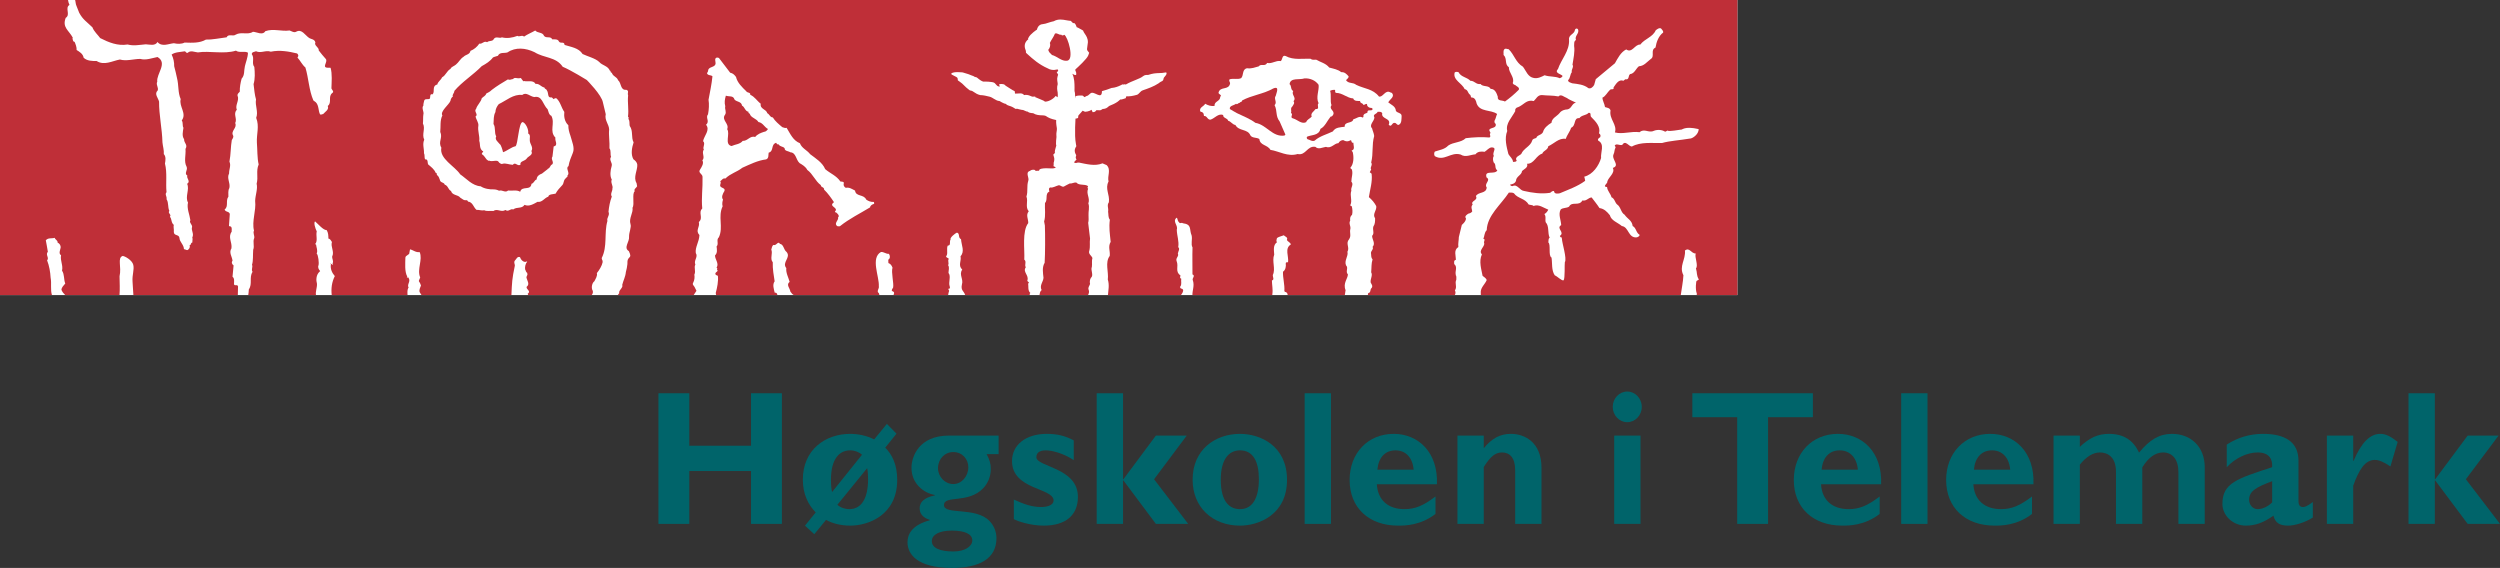 <?xml version="1.0" encoding="UTF-8"?>
<svg xmlns="http://www.w3.org/2000/svg" xmlns:xlink="http://www.w3.org/1999/xlink" width="704.83pt" height="160.12pt" viewBox="0 0 704.83 160.12" version="1.1">
<rect x="0" y="0" width="704.83" height="160.12" fill="#333333" stroke="none"/>
<defs>
<clipPath id="clip1">
  <path d="M 255 122 L 282 122 L 282 160.121 L 255 160.121 Z M 255 122 "/>
</clipPath>
<clipPath id="clip2">
  <path d="M 679 110 L 704.828 110 L 704.828 148 L 679 148 Z M 679 110 "/>
</clipPath>
</defs>
<g id="surface1">
<path style=" stroke:none;fill-rule:nonzero;fill:rgb(100%,100%,100%);fill-opacity:1;" d="M 489.824 83.195 L 489.824 -0.004 L 0 -0.004 L 0 83.195 L 489.824 83.195 "/>
<path style=" stroke:none;fill-rule:nonzero;fill:rgb(0%,39.215%,41.568%);fill-opacity:1;" d="M 220.438 147.699 L 211.734 147.699 L 211.734 132.797 L 194.336 132.797 L 194.336 147.699 L 185.633 147.699 L 185.633 110.871 L 194.336 110.871 L 194.336 125.668 L 211.734 125.668 L 211.734 110.871 L 220.438 110.871 L 220.438 147.699 "/>
<path style=" stroke:none;fill-rule:nonzero;fill:rgb(0%,39.215%,41.568%);fill-opacity:1;" d="M 229.566 150.617 L 226.957 148.188 L 229.977 144.461 C 227.93 142.406 226.344 139.383 226.344 135.227 C 226.344 126.746 232.738 122.32 239.699 122.32 C 241.898 122.32 244.355 122.805 246.453 123.887 L 250.039 119.512 L 252.75 122.266 L 249.578 126.207 C 251.523 128.152 252.953 131.012 252.953 135.281 C 252.953 145.16 244.922 148.188 239.699 148.188 C 236.887 148.188 234.48 147.484 232.895 146.566 Z M 243.027 128.207 C 242.207 127.449 240.98 126.965 239.699 126.965 C 236.477 126.965 234.273 129.609 234.273 135.227 C 234.273 136.738 234.379 137.816 234.582 138.734 Z M 236.09 142.301 C 236.805 143.055 238.188 143.543 239.414 143.543 C 242.895 143.543 244.738 140.52 244.738 135.062 C 244.738 134.039 244.688 133.012 244.484 131.984 L 236.09 142.301 "/>
<g clip-path="url(#clip1)" clip-rule="nonzero">
<path style=" stroke:none;fill-rule:nonzero;fill:rgb(0%,39.215%,41.568%);fill-opacity:1;" d="M 281.543 128.043 L 278.164 128.043 C 278.984 129.555 279.34 130.742 279.34 132.203 C 279.34 134.414 278.473 136.305 277.191 137.656 C 272.996 142.082 266.137 139.492 266.137 142.406 C 266.137 145.27 275.145 142.785 279.035 146.945 C 280.57 148.562 280.93 150.508 280.93 151.75 C 280.93 157.527 276.066 160.121 268.441 160.121 C 258.512 160.121 255.852 156.18 255.852 152.883 C 255.852 150.777 256.926 148.078 262.145 146.676 L 262.145 146.566 C 260.559 146.078 259.281 145.109 259.281 143.324 C 259.281 140.68 262.195 139.977 263.578 139.652 L 263.578 139.547 C 260.559 139.059 256.977 136.469 256.977 131.879 C 256.977 128.801 259.023 122.805 267.52 122.805 L 281.543 122.805 Z M 268.754 136.469 C 271.105 136.469 273 134.309 273 131.715 C 273 129.449 271.309 127.449 268.754 127.449 C 266.297 127.449 264.453 129.449 264.453 131.984 C 264.453 134.414 266.398 136.469 268.754 136.469 Z M 268.34 149.59 C 264.859 149.59 262.711 150.723 262.711 152.559 C 262.711 154.449 264.859 155.477 268.797 155.477 C 272.074 155.477 274.121 154.02 274.121 152.344 C 274.121 150.562 272.023 149.59 268.34 149.59 "/>
</g>
<path style=" stroke:none;fill-rule:nonzero;fill:rgb(0%,39.215%,41.568%);fill-opacity:1;" d="M 302.723 129.719 C 299.496 127.613 296.324 126.965 294.84 126.965 C 293.867 126.965 292.18 127.18 292.18 128.906 C 292.18 131.66 303.898 131.77 303.898 140.086 C 303.898 145.27 300.418 148.188 294.277 148.188 C 290.488 148.188 286.855 146.945 285.832 146.352 L 285.832 140.844 C 288.238 141.922 290.645 142.949 293.457 142.949 C 295.656 142.949 297.039 142.246 297.039 141.113 C 297.039 137.492 285.32 138.141 285.32 129.988 C 285.32 125.398 289.262 122.32 295.094 122.32 C 298.062 122.32 300.266 122.859 302.723 124.156 L 302.723 129.719 "/>
<path style=" stroke:none;fill-rule:nonzero;fill:rgb(0%,39.215%,41.568%);fill-opacity:1;" d="M 316.617 135.117 L 316.719 135.117 L 325.879 122.805 L 334.578 122.805 L 325.367 135.117 L 334.988 147.699 L 325.879 147.699 L 316.719 135.441 L 316.617 135.441 L 316.617 147.699 L 309.195 147.699 L 309.195 110.871 L 316.617 110.871 L 316.617 135.117 "/>
<path style=" stroke:none;fill-rule:nonzero;fill:rgb(0%,39.215%,41.568%);fill-opacity:1;" d="M 349.598 148.188 C 341.867 148.188 336.238 143.055 336.238 135.227 C 336.238 126.746 342.637 122.32 349.598 122.32 C 355.379 122.32 362.852 125.723 362.852 135.281 C 362.852 145.16 354.816 148.188 349.598 148.188 Z M 349.598 126.965 C 346.371 126.965 344.172 129.609 344.172 135.227 C 344.172 141.652 346.781 143.543 349.598 143.543 C 353.078 143.543 354.918 140.52 354.918 135.062 C 354.918 130.203 353.332 126.965 349.598 126.965 "/>
<path style=" stroke:none;fill-rule:nonzero;fill:rgb(0%,39.215%,41.568%);fill-opacity:1;" d="M 375.242 147.699 L 367.824 147.699 L 367.824 110.871 L 375.242 110.871 L 375.242 147.699 "/>
<path style=" stroke:none;fill-rule:nonzero;fill:rgb(0%,39.215%,41.568%);fill-opacity:1;" d="M 404.707 144.891 C 400.457 148.188 396.008 148.188 394.164 148.188 C 385.871 148.188 380.5 143.109 380.5 135.332 C 380.5 127.719 385.668 122.32 392.934 122.32 C 399.793 122.32 405.473 127.449 405.117 136.523 L 388.176 136.523 C 388.43 140.949 391.297 143.543 395.953 143.543 C 398.922 143.543 401.227 142.625 404.707 139.977 Z M 398.562 132.418 C 398.258 129.016 396.312 126.965 393.445 126.965 C 390.531 126.965 388.637 128.961 388.328 132.418 L 398.562 132.418 "/>
<path style=" stroke:none;fill-rule:nonzero;fill:rgb(0%,39.215%,41.568%);fill-opacity:1;" d="M 418.32 126.371 C 420.676 123.508 422.98 122.32 425.996 122.32 C 429.684 122.32 434.598 124.535 434.598 131.879 L 434.598 147.699 L 427.176 147.699 L 427.176 132.527 C 427.176 129.016 425.59 127.559 423.492 127.559 C 421.648 127.559 420.266 128.582 418.32 131.66 L 418.32 147.699 L 410.902 147.699 L 410.902 122.805 L 418.32 122.805 L 418.32 126.371 "/>
<path style=" stroke:none;fill-rule:nonzero;fill:rgb(0%,39.215%,41.568%);fill-opacity:1;" d="M 462.512 147.699 L 455.09 147.699 L 455.09 122.805 L 462.512 122.805 Z M 462.867 114.707 C 462.867 117.082 461.027 119.027 458.773 119.027 C 456.523 119.027 454.68 117.082 454.68 114.707 C 454.68 112.328 456.523 110.387 458.773 110.387 C 461.027 110.387 462.867 112.328 462.867 114.707 "/>
<path style=" stroke:none;fill-rule:nonzero;fill:rgb(0%,39.215%,41.568%);fill-opacity:1;" d="M 511.109 117.621 L 498.469 117.621 L 498.469 147.699 L 489.766 147.699 L 489.766 117.621 L 477.125 117.621 L 477.125 110.871 L 511.109 110.871 L 511.109 117.621 "/>
<path style=" stroke:none;fill-rule:nonzero;fill:rgb(0%,39.215%,41.568%);fill-opacity:1;" d="M 529.938 144.891 C 525.691 148.188 521.238 148.188 519.398 148.188 C 511.105 148.188 505.73 143.109 505.73 135.332 C 505.73 127.719 510.902 122.32 518.168 122.32 C 525.027 122.32 530.707 127.449 530.348 136.523 L 513.41 136.523 C 513.664 140.949 516.531 143.543 521.188 143.543 C 524.156 143.543 526.461 142.625 529.938 139.977 Z M 523.797 132.418 C 523.492 129.016 521.547 126.965 518.68 126.965 C 515.762 126.965 513.867 128.961 513.562 132.418 L 523.797 132.418 "/>
<path style=" stroke:none;fill-rule:nonzero;fill:rgb(0%,39.215%,41.568%);fill-opacity:1;" d="M 543.426 147.699 L 536.004 147.699 L 536.004 110.871 L 543.426 110.871 L 543.426 147.699 "/>
<path style=" stroke:none;fill-rule:nonzero;fill:rgb(0%,39.215%,41.568%);fill-opacity:1;" d="M 572.887 144.891 C 568.641 148.188 564.188 148.188 562.344 148.188 C 554.055 148.188 548.68 143.109 548.68 135.332 C 548.68 127.719 553.852 122.32 561.117 122.32 C 567.977 122.32 573.656 127.449 573.297 136.523 L 556.355 136.523 C 556.613 140.949 559.48 143.543 564.137 143.543 C 567.105 143.543 569.406 142.625 572.887 139.977 Z M 566.746 132.418 C 566.438 129.016 564.496 126.965 561.629 126.965 C 558.711 126.965 556.816 128.961 556.512 132.418 L 566.746 132.418 "/>
<path style=" stroke:none;fill-rule:nonzero;fill:rgb(0%,39.215%,41.568%);fill-opacity:1;" d="M 586.371 125.992 C 587.652 124.75 588.984 123.832 590.312 123.184 C 591.695 122.59 593.078 122.32 594.562 122.32 C 598.656 122.32 601.422 124.047 603.059 127.613 C 606.129 123.887 608.84 122.32 612.371 122.32 C 617.746 122.32 621.586 126.047 621.586 131.715 L 621.586 147.699 L 614.164 147.699 L 614.164 133.121 C 614.164 129.555 612.523 127.559 609.812 127.559 C 607.664 127.559 605.668 129.016 603.98 131.77 L 603.98 147.699 L 596.559 147.699 L 596.559 132.957 C 596.559 128.906 594.254 127.559 592.055 127.559 C 590.109 127.559 588.164 128.746 586.371 131.012 L 586.371 147.699 L 578.953 147.699 L 578.953 122.805 L 586.371 122.805 L 586.371 125.992 "/>
<path style=" stroke:none;fill-rule:nonzero;fill:rgb(0%,39.215%,41.568%);fill-opacity:1;" d="M 652.055 145.918 C 650.008 147.215 647.09 148.188 645.094 148.188 C 642.641 148.188 641.461 147.375 640.949 145.379 C 638.086 147.43 635.73 148.188 633.172 148.188 C 629.383 148.188 626.57 145.215 626.57 142.082 C 626.57 136.145 630.715 134.957 640.594 131.715 C 640.746 129.395 639.723 127.559 636.496 127.559 C 633.527 127.559 630.152 129.176 627.797 131.715 L 627.797 125.344 C 630.867 123.344 634.297 122.32 638.031 122.32 C 643.969 122.32 648.012 124.426 648.012 129.879 L 648.012 141.219 C 648.012 142.461 648.473 142.949 649.242 142.949 C 649.754 142.949 650.316 142.84 652.055 141.543 Z M 640.594 135.656 C 636.191 137.332 634.094 138.41 634.094 140.895 C 634.094 142.355 635.168 143.543 636.496 143.543 C 637.879 143.543 639.363 142.84 640.594 141.652 L 640.594 135.656 "/>
<path style=" stroke:none;fill-rule:nonzero;fill:rgb(0%,39.215%,41.568%);fill-opacity:1;" d="M 663.441 129.934 L 663.547 129.934 C 665.746 124.75 668.203 122.32 671.07 122.32 C 672.555 122.32 673.832 122.914 675.98 124.586 L 673.934 131.5 C 671.988 130.203 670.711 129.664 669.531 129.664 C 666.82 129.664 665.082 132.363 663.441 136.953 L 663.441 147.699 L 656.023 147.699 L 656.023 122.805 L 663.441 122.805 L 663.441 129.934 "/>
<g clip-path="url(#clip2)" clip-rule="nonzero">
<path style=" stroke:none;fill-rule:nonzero;fill:rgb(0%,39.215%,41.568%);fill-opacity:1;" d="M 686.457 135.117 L 686.559 135.117 L 695.719 122.805 L 704.422 122.805 L 695.207 135.117 L 704.828 147.699 L 695.719 147.699 L 686.559 135.441 L 686.457 135.441 L 686.457 147.699 L 679.035 147.699 L 679.035 110.871 L 686.457 110.871 L 686.457 135.117 "/>
</g>
<path style=" stroke:none;fill-rule:nonzero;fill:rgb(74.901%,18.431%,21.96%);fill-opacity:1;" d="M 14.273 78.316 C 14.18 76.695 13.887 74.945 13.277 73.395 C 13.977 72.668 12.727 71.844 13.492 70.984 C 13.277 69.82 13.129 68.719 12.914 67.746 C 13.617 66.953 14.469 67.328 15.438 67.051 C 15.512 67.57 16.293 67.688 16.242 68.402 C 16.766 68.652 17.035 69.039 17.109 69.621 C 17.121 70.273 16.359 71.457 17.215 71.961 C 16.918 73.527 17.848 74.746 17.488 76.312 C 18.223 77.402 17.918 78.707 18.398 79.938 C 17.953 80.527 17.375 80.93 17.324 81.711 C 17.547 82.293 17.93 82.75 18.387 83.195 L 33.688 83.195 C 33.832 81.586 33.734 79.691 33.703 77.906 C 34.324 75.16 33.016 72.746 34.574 72.16 C 35.207 72.195 37.262 73.348 37.574 74.66 C 37.906 76.066 37.227 77.453 37.367 79.387 C 37.461 80.699 37.531 82.016 37.605 83.195 L 67.051 83.195 L 67.109 80.734 C 66.926 80.047 66.086 80.773 65.969 80.086 C 65.992 79.336 66.156 78.453 65.555 78.027 L 65.855 74.824 C 65.387 74.539 65.199 73.918 65.555 73.52 C 65.453 72.355 64.461 71.234 65.25 70.027 C 65.508 68.262 64.18 66.922 65.32 65.32 C 65.27 64.77 65.488 64.301 65.094 63.879 L 64.551 63.727 L 64.789 60.316 C 64.539 59.492 63.574 59.871 63.324 59.047 C 64.512 58.262 63.539 56.523 64.391 55.457 C 64.414 54.641 64.234 53.746 64.668 53.008 C 64.984 51.516 63.863 50.254 64.586 48.91 C 64.555 47.68 65.199 46.742 64.688 45.566 C 65.09 43.531 65.02 41.344 65.348 39.508 C 65.562 39.105 65.918 38.707 65.727 38.223 C 64.949 36.902 66.953 36.074 66.312 34.691 C 66.965 33.41 65.637 32.145 66.766 30.949 C 66.191 29.633 67.594 28.309 66.953 26.926 C 66.902 26.445 67.316 26.184 67.602 25.852 C 67.57 24.555 67.812 23.332 68.121 22.18 C 69.039 21.184 68.734 19.945 69.047 18.656 C 69.285 17.57 69.871 16.227 69.91 14.859 C 69.039 14.289 67.449 14.992 66.516 14.281 C 63.137 15.34 59.004 14.258 55.781 14.777 C 54.758 14.676 53.754 14.102 52.91 14.895 C 52.426 15.016 52.441 14.539 52.102 14.461 C 50.797 14.695 49.434 14.652 48.387 15.375 C 48.902 16.414 49.141 17.582 49.109 18.672 C 49.414 19.773 49.656 20.875 49.895 21.973 C 50.445 24.105 50.113 26.078 50.945 27.945 C 50.406 30.047 52.738 31.961 51.242 33.965 C 51.703 34.594 51.336 35.469 51.727 36.027 C 51.559 37.113 51.246 38.336 51.902 39.242 C 51.867 40.402 53.02 40.777 52.297 41.984 C 52.449 43.766 51.781 45.52 52.625 47.047 C 53.008 47.945 51.816 48.934 52.824 49.512 C 52.461 50.25 53.867 51.113 52.754 51.832 C 53.527 53.355 52.098 55.496 53.004 57.098 C 52.613 58.789 53.449 60.453 53.676 62.102 C 53.246 62.703 54.184 63.277 54.164 63.957 C 53.793 64.973 54.793 65.82 54.211 66.965 C 54.402 67.449 54.188 67.781 54.238 68.332 C 53.961 68.461 53.75 68.656 53.809 69 C 53.672 68.93 53.531 69.062 53.465 69.129 C 53.59 69.473 53.504 70.016 53.156 70.277 C 52.797 70.812 52.27 70.25 51.859 70.238 C 51.828 68.941 50.621 68.223 50.59 67.059 C 50.418 65.961 48.965 66.602 49.004 65.305 C 49.094 64.625 48.836 64.07 48.992 63.395 C 48.191 62.754 48.496 61.738 47.898 61.109 C 48.465 60.512 47.18 60.062 47.746 59.465 C 47.23 58.355 47.609 57.207 46.957 56.164 C 47.117 55.348 46.383 54.848 46.949 54.184 C 46.684 51.578 47.18 48.727 46.508 46.113 C 46.672 45.23 46.84 44.141 46.18 43.438 C 46.281 42.352 45.902 41.246 45.801 40.148 C 45.711 36.324 44.805 32.336 44.848 28.648 C 44.605 27.617 43.41 26.488 44.465 25.496 C 44.762 24.688 43.898 23.844 44.332 23.035 C 44.059 20.773 47.359 17.801 44.406 16.074 C 42.895 16.367 41.098 17.066 39.543 16.609 C 37.629 16.621 35.629 17.312 33.801 16.777 C 31.605 17.191 29.379 18.559 27.234 17.195 C 26.004 17.227 24.504 17.184 23.574 16.266 C 23.402 15.168 22.395 14.594 21.594 14.09 C 21.68 13.41 21.281 12.348 21.023 11.793 C 20.48 11.777 20.566 11.098 20.438 10.887 L 20.516 10.617 C 19.414 8.535 17.484 7.742 18.523 5.043 C 19.984 4.133 18.199 2.234 19.59 1.387 C 19.391 0.965 19.234 0.488 19.172 -0.004 L 0 -0.004 L 0 83.195 L 14.656 83.195 C 14.152 81.758 14.59 79.867 14.273 78.316 "/>
<path style=" stroke:none;fill-rule:nonzero;fill:rgb(74.901%,18.431%,21.96%);fill-opacity:1;" d="M 306.895 81.602 C 306.691 81.02 307.203 80.559 307.324 80.035 C 307.188 79.582 307.242 78.801 307.559 78.344 C 308.457 77.613 307.395 76.199 307.836 75.219 C 307.953 74.434 307.742 73.465 307.992 72.746 C 307.785 72.098 306.738 71.594 307.113 70.68 C 307.418 69.438 307.145 68.469 307.32 67.23 C 307.102 65.801 307.016 64.375 306.793 62.816 C 306.98 62.23 306.902 61.387 306.891 60.672 C 306.809 59.633 307.246 58.391 306.84 57.355 C 307.398 55.785 306.145 54.699 306.773 53.195 C 306.445 53.008 306.699 52.742 306.762 52.48 C 305.84 51.781 304.223 52.391 303.496 51.492 C 302.844 51.309 302.266 51.836 301.613 51.719 C 301.031 51.984 300.711 52.188 300.195 52.453 C 299.555 52.984 299.086 52.211 298.5 52.223 C 297.66 52.43 296.824 53.027 296.105 52.844 C 295.523 53.051 295.793 53.695 295.863 54.02 C 294.508 54.559 295.512 56.363 294.613 57.223 C 294.512 58.852 294.867 60.797 294.371 62.43 L 294.586 63.594 C 294.691 66.195 294.676 71.613 294.52 74.086 C 293.758 75.332 294.043 76.887 294.195 78.316 C 294.148 79.422 292.992 80.48 293.664 81.77 C 293.117 82.254 293.191 82.738 293.059 83.195 L 306.766 83.195 C 306.969 82.723 307.184 82.262 306.895 81.602 "/>
<path style=" stroke:none;fill-rule:nonzero;fill:rgb(74.901%,18.431%,21.96%);fill-opacity:1;" d="M 22.32 3.586 C 23.355 5.531 24.406 6.09 26.062 7.711 C 26.441 8.816 27.656 9.902 28.246 10.738 C 30.668 11.973 33.23 13.008 35.977 12.543 C 37.672 13.004 39.32 12.645 41.102 12.492 C 42.125 12.523 43.746 13.051 44.398 11.84 C 45.652 13.312 47.453 12.34 49.031 12.184 C 49.91 12.414 51.207 12.453 52.039 12 C 54.223 12.066 56.266 12.195 58.074 11.156 C 59.984 11.215 62.047 10.73 63.898 10.516 C 64.34 9.434 65.746 10.363 66.445 9.77 C 68.043 8.863 69.855 9.941 71.316 8.961 C 72.41 8.996 74.016 10.066 74.805 8.793 C 77.082 7.977 79.375 8.93 81.641 8.59 C 82.246 8.812 82.914 9.312 83.543 8.922 C 85.07 8.078 86.035 9.949 87.109 10.664 C 87.711 11.094 88.668 10.984 88.914 11.949 C 88.477 12.891 89.965 13.277 89.867 14.23 C 90.527 15.07 91.184 15.91 91.844 16.613 C 92.57 17.453 90.473 19.164 92.59 19.094 L 93.203 19.109 C 93.699 20.832 93.492 23.148 93.438 24.922 C 93.562 25.336 94.301 25.836 93.672 26.227 C 92.414 27.215 93.66 28.957 92.402 29.875 C 92.848 30.914 91.672 31.492 91.105 32.156 C 90.832 32.148 90.48 32.48 90.215 32.199 C 89.699 31.227 89.949 29.734 89.02 28.816 L 88.352 28.32 C 87.078 25.344 87.035 22.137 86.105 19.035 C 85.172 18.254 84.66 17.078 83.867 16.234 C 84.227 15.699 84.164 15.492 83.766 15.07 C 81.461 14.523 78.949 14.039 76.34 14.574 C 74.922 14.055 73.59 15.105 72.176 14.449 C 71.762 14.645 70.945 14.617 70.992 15.301 C 71.848 16.352 70.848 17.824 71.703 18.875 C 71.863 20.383 71.941 22.297 71.488 23.715 C 71.652 25.086 71.805 26.797 72.18 28.039 C 71.852 29.805 72.895 31.473 72.227 33.23 C 73.18 35.648 72.297 37.738 72.426 40.199 C 72.578 42.047 72.5 44.641 72.926 46.359 C 72.113 48.316 72.887 49.84 72.352 51.805 C 72.719 53.25 71.98 55.004 71.934 56.641 C 72.262 59.383 70.941 62.348 71.613 65.031 C 71.254 65.633 71.777 66.332 71.688 67.082 C 71.176 68.227 71.824 69.336 71.383 70.418 C 71.27 71.848 71.426 73.492 71.051 74.641 C 71.371 75.332 70.738 75.93 71.195 76.625 C 70.191 78.234 71.23 80.039 70.16 81.578 C 70.117 82.289 70.055 82.781 69.988 83.195 L 89.086 83.195 C 88.887 82.238 89.434 81.055 89.363 80.008 C 89.086 79.039 89.059 77.477 90.148 76.547 C 89.938 75.707 90.359 77.25 90.215 76.344 C 89.816 75.961 89.547 75.316 89.797 74.793 C 89.98 74.203 89.746 71.867 89.281 71.484 C 89.656 70.566 89.188 69.797 89.109 68.953 L 88.844 68.828 C 89.676 67.902 88.996 66.418 89.301 65.242 C 88.898 64.406 88.375 62.809 88.824 62.41 C 89.715 63.176 91.184 64.949 92.09 64.867 C 92.559 65.641 92.57 66.289 92.59 67.266 C 93.109 67.32 93.312 67.836 93.582 68.223 C 93.148 69.598 94.344 70.941 93.652 72.316 C 93.602 73.035 94.133 73.609 93.754 74.266 C 94.422 75.359 92.305 73.52 93.297 74.477 C 93.059 75.848 93.664 77.008 94.395 77.84 C 93.535 79.531 93.316 81.34 93.523 83.195 L 114.898 83.195 C 114.863 82.43 114.773 81.637 115.199 81.074 C 114.66 80.211 115.824 79.391 115.234 78.453 C 115.359 78.012 114.359 78.512 114.824 77.988 C 114.039 76.566 114.262 74.246 114.293 72.609 C 114.484 72.176 114.164 72.43 115.355 71.578 L 115.598 70.297 C 116.492 70.488 117.238 71.246 118.312 71.07 C 119.258 73.234 117.473 75.926 118.469 78.23 C 117.785 79.84 118.141 78.793 118.688 80.508 C 118.48 81.07 118.039 81.863 118.355 82.434 C 118.566 82.727 118.723 82.98 118.836 83.195 L 144.184 83.195 C 144.352 79.59 144.344 78.723 145.156 74.871 C 145.145 74.352 144.812 74.035 145.129 73.508 C 145.574 73.105 145.812 72.191 146.602 72.5 C 146.875 73.211 147.277 73.723 147.996 73.836 C 148.258 73.895 148.379 73.633 148.645 73.758 C 148.137 74.352 147.961 75.203 148.039 75.914 C 148.242 76.234 148.254 76.754 148.645 76.941 C 148.652 77.258 148.672 77.418 148.691 77.496 C 148.789 77.371 148.738 77.699 148.691 77.496 C 148.641 77.559 148.555 77.734 148.41 78.145 C 148.562 79.117 149.492 80.074 148.469 80.875 C 148.289 81.594 149.859 82.078 148.77 82.82 C 148.832 82.945 148.875 83.07 148.914 83.195 L 166.824 83.195 C 167.062 82.859 167.25 82.504 167.129 82.012 C 166.562 81.129 166.965 79.695 167.555 79.316 C 167.867 78.715 168.523 77.715 168.266 77.004 C 168.961 76.145 169.711 74.934 169.906 73.91 C 169.793 72.102 169.949 74.547 169.633 72.766 C 171.328 69.453 170.258 65.738 171.254 62.289 C 170.969 61.371 172.02 60.715 171.555 59.699 C 171.695 58.27 171.953 56.828 172.488 55.41 C 171.965 54.715 172.734 53.801 172.652 53.191 C 172.941 52.387 172.055 51.484 172.48 50.641 C 171.887 49.602 172.086 48.02 172.445 46.828 C 172.758 45.898 171.594 45.078 172.285 44.219 C 171.977 43.43 172.352 42.508 171.824 41.812 C 171.938 40.18 171.559 38.109 171.738 36.488 C 171.691 35.023 170.383 33.91 170.777 32.199 L 169.988 28.91 C 169.668 26.797 165.438 22.555 165.438 22.555 C 165.438 22.555 161.004 19.805 158.641 18.82 C 156.746 15.984 153.391 16.41 150.699 14.711 C 148.203 13.504 145.344 13.227 143.105 14.762 C 142.191 15.102 140.922 14.59 140.379 15.727 C 139.883 15.922 139.492 15.949 138.984 16.199 C 138.129 17.32 137.078 17.949 135.816 18.648 C 133.488 21.051 130.195 23.117 128.09 25.641 C 128.117 26.285 127.383 26.672 127.695 27.195 C 127.32 27.422 127.047 27.988 127.004 28.422 C 126.594 29.531 123.988 31.418 124.719 32.559 C 123.996 33.902 124.289 35.762 124.121 37.184 C 124.895 38.906 123.445 39.977 124.43 41.625 C 123.82 44.785 128.184 46.781 129.746 49.152 C 131.539 50.371 133.137 52.367 135.52 52.523 C 136.551 53.23 138.152 53.445 139.184 53.391 C 139.695 53.391 140.352 53.559 140.684 53.77 C 141.656 53.441 142.418 54.461 143.242 53.715 C 144.352 53.867 145.672 53.438 146.656 54.07 C 147.109 52.273 149.637 53.871 149.84 51.82 C 150.59 51.629 150.605 50.805 151.297 50.594 C 151.328 49.711 151.957 49.234 152.797 48.938 L 154.465 47.641 L 154.418 47.566 C 155.137 47.492 155.066 46.52 155.68 46.355 C 156.297 45.684 155.184 44.891 155.758 44.145 L 156.094 41.301 C 157.52 40.961 156.324 39.637 156.598 38.816 C 154.773 36.953 156.57 34.797 155.453 32.664 C 154.703 32.348 154.633 31.375 154.395 30.805 C 153.008 29.5 152.91 26.863 150.617 27.363 C 149.391 27.18 148.355 25.852 147.23 26.773 C 144.762 26.469 142.723 28.359 140.621 29.355 C 140.078 29.984 139.672 30.836 139.672 31.602 C 139.086 32.66 139.238 33.773 139.133 34.953 C 139.816 36.02 139.289 37.352 139.898 38.461 C 139.418 39.359 140.402 39.992 140.883 40.621 C 141.285 40.785 141.734 42.504 141.824 42.91 C 142.781 42.645 144.328 41.379 145.316 41.246 C 146.066 40.801 146.184 34.633 147.324 34.41 C 148.117 34.547 149.137 36.48 148.906 37.633 C 149.699 38.023 149.277 38.938 149.367 39.598 C 149.363 40.613 150.469 41.531 149.82 42.578 C 150.418 43.746 148.812 44.043 148.438 44.777 C 147.879 45.465 146.488 45.43 146.738 46.449 C 145.84 46.984 145.32 45.516 144.566 46.473 C 143.445 46.379 142.652 45.984 141.781 46.148 C 141.332 46.414 140.988 46.012 140.66 45.801 C 140.723 45.562 140.391 45.605 140.316 45.395 C 139.359 45.152 138.848 45.66 137.863 45.281 C 137.441 45.43 137.738 45.219 137.273 45.039 C 136.871 44.617 136.461 43.781 135.891 43.508 C 135.578 43.238 136.715 42.477 135.992 42.551 C 135.066 41.676 135.461 40.629 135.117 39.715 C 135.289 38.293 134.617 36.914 134.863 35.445 C 135 34.652 134.199 33.59 134.066 32.855 C 134.98 32.258 133.473 31.43 134.238 30.668 C 134.496 29.652 135.621 28.727 135.82 27.695 C 136.328 27.188 136.867 27.066 137.109 26.363 C 137.547 26.156 138.207 25.812 138.641 25.352 C 140.066 24.246 141.719 23.266 143.219 22.371 C 143.711 22.688 144.191 22.297 144.641 22.285 C 145.121 21.641 145.828 22.254 146.652 22.016 C 146.98 21.719 147.418 23.266 147.777 22.848 C 148.855 23.121 150.297 22.469 151.012 23.668 C 152.016 23.477 152.52 24.496 153.492 24.68 C 153.566 25.145 154.09 25.086 154.18 25.488 C 154.762 26.211 154.207 27.695 155.539 27.457 C 155.934 27.719 155.973 27.879 155.945 27.957 C 156.035 27.898 156.262 27.793 156.773 27.648 C 158 28.598 158.203 30.305 159.098 31.551 C 158.969 32.723 159.102 34.258 160.234 35.309 C 160.219 36.387 160.461 37.246 160.832 38.297 C 161.246 39.93 162.113 41.68 161.496 43.113 C 160.984 44.387 160.512 45.445 160.281 46.852 C 159.32 47.371 160.836 48.84 159.98 49.449 C 160.172 49.945 159.59 49.988 159.438 50.332 C 158.777 50.93 159.047 51.637 158.52 52.203 C 157.738 53.023 157.121 53.695 156.641 54.594 C 156.086 54.77 154.652 54.695 154.59 55.441 C 153.406 55.844 152.891 57.113 151.547 56.902 C 150.434 57.512 149.145 58.332 147.887 57.758 C 147.074 58.953 145.73 58.23 144.695 59.051 C 143.828 58.703 143.402 59.871 142.492 59.195 C 141.336 59.984 140.203 58.68 139.105 59.484 C 138.238 59.391 137.219 59.645 136.484 59.266 C 135.797 59.473 135.062 59.098 134.344 59.172 C 133.449 58.434 133.316 56.938 131.883 56.824 C 132.09 56.496 131.613 56.633 131.539 56.422 C 130.73 56.598 130.355 56.059 129.742 55.711 C 129.133 54.855 127.527 55.148 127.156 53.848 C 126.305 53.441 126.383 52.375 125.379 52.059 C 125.188 51.309 124.152 51.621 124.008 50.691 C 123.859 50.273 123.68 49.719 123.309 49.434 C 122.965 49.281 123.355 48.742 122.844 48.742 C 122.414 47.676 121.547 47.074 120.711 46.355 C 120.457 45.844 120.773 44.84 119.859 44.93 C 119.562 44.344 119.836 43.773 119.535 43.191 C 119.602 41.934 119.035 40.641 119.609 39.387 C 118.848 37.855 120.008 36.301 119.234 34.832 C 119.34 33.902 119.238 33.051 119.359 32.316 C 119.633 31.492 118.738 30.504 119.383 29.711 C 119.277 29.367 119.566 28.738 119.582 28.422 C 119.766 27.703 120.617 28.113 121.125 27.859 C 121.457 27.559 121.012 26.301 121.953 26.602 C 122.719 25.84 121.66 24.234 123.297 23.82 C 123.434 23.027 124.301 22.609 124.633 21.805 C 125.742 21.191 125.914 20.023 127.023 19.414 C 127.16 18.875 128.043 18.652 128.539 18.207 C 129.336 17.578 129.785 16.547 130.688 16.012 C 131.305 15.34 132.426 15.434 132.641 14.34 C 133.629 13.953 134.516 13.223 135.133 12.297 C 135.969 12.508 136.438 11.414 137.336 11.898 C 137.922 11.348 138.895 11.781 139.227 10.977 C 139.824 10.109 140.828 10.934 141.504 10.531 C 142.938 10.898 144.469 10.648 145.879 10.113 C 146.414 10.504 147.242 9.758 147.734 10.328 C 148.664 9.672 149.926 9.18 150.902 8.598 C 151.586 9.41 152.965 8.992 153.383 10.117 C 154.008 10.914 155.238 10.078 155.688 11.086 C 156.254 11.102 157.305 10.984 157.527 11.613 C 157.941 12.484 159.086 11.5 159.172 12.668 C 160.938 13.242 163.168 13.488 164.254 15.23 C 165.555 15.879 167.91 16.434 168.965 17.496 C 169.773 18.445 171.406 18.562 171.938 19.922 C 172.332 19.934 171.953 20.523 172.488 20.492 C 172.805 21.613 173.871 21.555 174.262 22.621 C 175.238 23.406 174.832 25.512 176.59 25.32 C 177.461 25.621 176.812 26.223 177.086 26.871 C 176.871 29.016 177.316 30.82 177.051 32.891 C 177.461 33.168 177.039 33.285 177.234 33.652 C 177.598 34.188 177.395 34.875 177.539 35.5 C 178.586 36.957 177.855 38.672 178.633 40.145 C 178.145 41.641 177.789 43.488 178.574 44.898 C 179.102 45.266 179.602 45.758 179.672 46.434 C 179.758 48.039 178.461 49.973 179.465 51.625 L 179.625 52.516 C 179.398 53.004 178.609 53.312 178.961 53.91 C 178.098 54.605 178.973 57.617 178.328 58.555 C 178.566 60.059 177.227 61.52 177.762 63.211 C 178.062 64.062 177.32 65.508 177.352 66.707 C 177.527 68.199 175.691 69.828 177.293 70.801 C 178.469 73.277 176.738 71.785 176.883 74.461 C 176.812 75.176 176.664 75.941 176.453 76.695 C 176.312 78.125 175.742 79.008 175.422 80.336 C 175.809 81.07 174.266 81.934 174.59 82.656 C 174.426 82.801 174.301 82.992 174.188 83.195 L 195.566 83.195 C 195.828 82.812 196.102 82.402 196.355 81.984 L 195.816 80.902 C 195.711 80.633 195.098 80.242 195.406 79.75 C 195.805 79.008 195.887 78.168 195.762 77.438 C 196.258 76.375 195.566 75.457 196.043 74.59 C 195.504 73.426 196.906 72.453 196.164 71.336 C 195.938 69.68 197.129 68.164 197.188 66.277 C 195.949 64.914 197.402 64.078 197.023 62.602 C 198.387 61.363 196.754 60.027 197.988 58.777 C 197.691 55.812 198.156 53.047 198.066 49.969 C 198.164 49 196.684 48.789 197.367 47.809 C 197.828 47.07 198.52 46.031 198.016 45.195 C 198.879 44.367 197.699 43.074 198.441 42.168 C 197.98 41.535 199.004 40.461 198.219 39.797 C 198.5 38.258 200.289 36.668 199.062 35.176 C 200.207 34.18 198.801 33.191 199.613 32.227 C 199.871 30.945 199.965 29.32 199.758 28.125 C 200.164 25.945 200.648 23.707 200.863 21.508 C 200.449 21.074 199.441 21.367 199.32 20.57 C 199.672 20.344 199.586 19.879 199.754 19.504 C 200.281 18.77 201.441 18.949 201.723 18.062 C 201.852 17.426 201.234 16.383 202.164 16.215 L 202.68 16.328 L 205.859 20.496 C 206.629 20.637 207.105 21.141 207.508 21.699 C 207.871 23.305 209.246 24.613 210.379 25.707 C 210.652 26.254 211.66 25.965 211.52 26.73 C 212.773 27.246 213.379 28.418 214.473 29.242 C 214.191 30.781 216.086 30.773 216.301 31.906 C 216.93 32.16 217.098 33.094 217.883 33.105 C 218.496 34.145 219.586 35.035 220.551 35.848 C 220.934 35.953 221.367 36.191 221.773 36.035 C 222.844 37.773 223.578 39.605 225.527 40.387 C 226.039 41.809 227.496 42.277 228.422 43.48 C 229.879 44.602 231.855 45.777 232.648 47.684 C 234.094 48.934 235.801 49.492 236.941 51.176 C 237.395 51.219 238.117 51.16 237.855 51.852 C 237.746 52.297 238.09 52.789 238.465 52.957 C 239.469 52.727 240.258 53.328 241.066 53.734 C 241.281 55.52 243.52 54.691 244.215 56.266 C 244.824 56.715 245.516 56.98 246.367 56.934 C 246.484 57.074 246.395 57.328 246.449 57.465 C 245.91 57.605 245.355 57.941 245.305 58.461 C 242.453 60.207 239.508 61.613 236.816 63.766 C 236.543 63.871 236.227 63.773 236.031 63.754 C 235.004 62.938 236.52 62.105 236.273 61.297 C 236.844 60.832 236.059 60.164 235.695 59.867 C 235.426 59.973 235.449 59.715 235.391 59.645 C 236.617 58.457 233.371 58.27 235.129 57.004 C 234.391 55.887 233.359 54.414 232.34 53.465 C 232.418 52.688 231.355 52.848 231.422 52.199 C 229.836 51.062 229.184 49.039 227.598 47.906 C 227.16 47.012 226.234 46.465 225.434 45.992 C 224.352 45.039 224.484 43.027 222.797 42.926 C 222.246 42.547 221.191 42.641 221.207 41.789 C 220.742 41.223 219.875 41.398 219.551 40.715 C 219.148 40.805 218.98 40.527 218.812 40.25 C 217.262 40.75 218.254 42.613 216.711 43.047 C 216.582 43.688 216.816 44.625 216 44.938 C 213.621 45.227 211.488 46.324 209.305 47.285 C 207.676 48.562 206.016 48.855 204.496 50.34 C 203.801 50.141 203.539 50.77 203.051 51.113 C 203.461 51.609 202.832 52.004 203.105 52.555 C 203.449 53.047 204.625 53.031 204.215 53.902 C 203.824 54.52 203.266 55.574 203.848 56.285 C 203.668 56.789 203.535 57.496 203.73 58.168 C 202.332 61.098 204.004 64.008 202.68 66.883 C 201.82 67.645 202.758 68.719 202.027 69.496 C 202.141 70.355 202.305 71.352 201.59 72 C 201.543 73.105 202.801 74.273 202.035 75.438 C 202.02 75.566 202.148 75.582 202.215 75.586 L 202.156 76.168 L 202.352 76.188 C 202.297 76.77 201.312 76.805 201.828 77.508 L 202.395 77.762 C 202.57 79.281 202.199 81.07 201.789 82.598 C 201.852 82.801 201.883 83 201.895 83.195 L 219.156 83.195 C 219.133 82.785 218.973 82.484 218.41 82.5 C 218.191 81.531 217.703 80.242 218.395 79.312 C 218.16 77.762 217.785 75.754 217.867 73.93 C 217 72.977 217.938 71.457 217.453 70.367 C 217.57 69.906 217.684 69.254 218.07 69.051 C 218.859 69.418 219.34 67.781 219.883 68.742 C 220.992 68.91 220.898 70.41 221.762 71.035 C 223.102 72.629 220.34 73.934 221.684 75.59 C 221.52 76.895 222.266 78.176 222.625 79.469 C 221.539 80.273 222.734 81.285 222.824 82.191 C 223.148 82.562 223.418 83.168 223.965 83.195 L 247.938 83.195 C 247.898 83.035 247.852 82.863 247.797 82.656 C 246.977 82.145 247.961 81.371 247.766 80.68 C 247.938 78.004 245.379 72.715 248.375 71.043 C 249.152 70.965 249.805 71.641 250.586 71.562 C 250.91 71.898 250.965 72.551 250.766 72.918 C 250.227 73.215 250.523 73.754 250.465 74.164 C 251.102 74.375 251.387 74.852 251.629 75.469 C 251.199 76.738 252.051 79.898 251.801 81.066 C 250.629 82.762 252.609 81.52 251.922 83.195 L 267.312 83.195 C 267.371 82.793 267.449 82.387 267.594 81.977 C 266.914 80.824 268.059 81.945 267.77 80.785 C 267.285 79.559 268.219 77.91 267.414 76.957 C 267.395 76.242 267.766 75.387 267.293 74.75 C 267.672 74.219 267.066 73.52 267.508 72.988 C 267.238 72.605 266.395 72.562 266.898 72.027 C 267.27 71.305 266.781 70.016 267.219 69.223 C 268.195 69.328 267.578 67.98 268.02 67.512 C 267.684 67.066 269.34 65.723 269.793 65.582 C 270.711 65.82 270.023 67.008 270.945 67.438 C 271.055 69.191 272.07 70.855 270.805 72.254 C 271.102 73.613 270.023 74.809 271.289 76.012 C 270.285 77.402 271.684 78.668 271.203 80.176 C 270.809 81.941 271.746 81.98 272.121 83.195 L 290.32 83.195 C 290.27 82.992 290.258 82.805 290.492 82.598 C 289.703 81.961 290.008 80.656 289.863 79.941 C 290.508 79.543 289.469 79.43 289.656 79.035 C 290.152 77.598 288.254 76.652 289.207 75.34 C 288.742 74.695 289.508 73.773 288.781 73.199 C 288.934 70.336 288.109 65.191 289.895 62.891 C 289.938 61.719 289.141 60.625 290.035 59.57 C 288.977 58.352 289.926 56.777 289.387 55.422 C 289.879 53.852 289.406 52.559 289.898 50.992 C 290.277 50.141 288.953 48.602 290.375 48.188 C 290.695 47.859 291.281 47.785 291.738 47.906 C 292.004 48.426 292.52 48.023 292.91 48.148 L 293.102 47.758 C 294.453 47.02 297.324 47.91 297.641 47.164 L 297.012 46.848 C 297.066 46.73 297.031 46.41 297.074 46.285 L 297.055 45.922 C 297.23 45.402 297.309 44.828 297.176 44.375 L 296.949 43.594 L 297.523 43.02 C 297.426 43.113 297.387 43.031 297.379 42.922 C 297.336 42.363 297.836 41.105 297.805 41.035 C 297.594 40.574 297.855 38.594 297.855 38.621 C 297.859 38.586 297.766 37.641 297.883 37.176 C 298.047 36.371 297.953 35.902 297.828 35.258 C 297.754 34.883 297.754 34.309 297.766 33.844 C 297.527 33.805 296.066 33.473 295.395 33.039 C 295.164 32.887 294.812 32.66 294.676 32.617 L 294.609 32.609 L 294.527 32.586 C 294.34 32.531 294.047 32.523 293.734 32.512 C 293.02 32.488 292.129 32.457 291.273 31.914 C 291.273 31.914 290.293 31.898 289.867 31.586 C 289.785 31.527 289.676 31.449 289.629 31.426 L 289.391 31.418 L 289.152 31.312 C 288.602 31.07 288.453 31.02 288.449 31.016 C 288.449 31.016 287.715 30.953 287.227 30.789 C 287.039 30.727 286.844 30.66 286.746 30.668 L 286.297 30.695 L 285.918 30.449 C 285.289 30.043 284.77 29.887 284.312 29.75 C 283.73 29.574 283.617 29.297 283.617 29.297 C 282.906 29.219 281.824 28.477 281.785 28.477 L 281.73 28.477 L 281.68 28.473 C 280.754 28.402 279.879 27.477 279.031 27.266 C 278.16 27.051 277.336 26.848 276.527 26.816 L 276.391 26.812 L 276.258 26.781 C 275.543 26.613 275.02 26.258 274.602 25.973 C 274.242 25.73 274.027 25.59 273.789 25.551 L 273.461 25.5 L 273.191 25.305 C 272.566 24.852 272.176 24.457 271.832 24.109 C 271.473 23.742 271.16 23.426 270.555 23.012 L 270.055 22.664 L 269.973 22.066 C 269.902 21.578 267.906 21.105 268.215 20.738 C 268.758 20.086 271.41 20.426 271.438 20.422 L 273.062 20.922 C 274.188 21.422 274.629 21.418 274.895 21.762 C 274.938 21.816 274.949 21.684 274.949 21.684 L 275.316 21.801 C 275.57 21.879 276.184 22.664 277.188 23.004 C 277.188 23.004 279.945 22.93 280.438 23.422 C 280.766 23.746 281.125 24.254 281.363 24.312 L 281.871 24.438 C 281.871 24.438 281.645 23.734 281.719 23.727 C 283.246 23.512 283.465 24.129 283.465 24.129 C 283.82 24.324 285.672 25.598 286.078 25.703 C 286.078 25.703 286.164 26.383 286.172 26.383 C 285.871 26.426 287.77 26.324 287.77 26.324 C 288.371 26.324 288.734 26.805 288.734 26.805 C 289.941 26.547 290.777 27.285 291.141 27.254 L 291.938 27.215 L 291.797 27.355 L 294.164 28.355 L 294.637 28.66 C 295.984 28.676 297.488 27.395 297.598 27.039 L 298.188 27.422 C 298.234 27.203 298.258 26.402 298.188 26.047 C 298.074 25.453 297.914 24.645 298.203 23.711 C 298.203 23.711 298.164 23.16 298.078 22.711 C 297.938 21.965 298.32 21.055 298.32 21.055 C 297.629 19.832 297.973 20.539 298.242 20.09 C 298.285 20.012 298.348 19.906 298.363 19.867 C 298.328 19.965 298.164 19.535 298.164 19.535 C 298.164 19.535 296.727 20.094 295.387 19.27 C 293.004 18.23 291.195 16.668 289.688 15.277 L 289.258 14.879 L 289.227 14.34 C 289.215 14.297 289.184 14.211 289.156 14.145 C 288.977 13.656 288.551 12.52 289.488 11.461 C 289.488 11.461 289.559 11.383 289.578 11.363 L 289.66 11.293 C 289.758 11.215 289.891 11.102 289.926 11.059 C 289.883 11.113 289.828 10.926 289.828 10.926 L 289.988 10.59 L 290.02 10.527 C 290.461 9.621 292.359 8.297 292.332 8.375 C 292.336 8.363 292.348 8.328 292.352 8.305 C 292.672 7.051 293.555 6.82 294.051 6.793 C 294.473 6.77 294.965 6.605 295.531 6.418 C 296 6.262 296.535 6.098 297.109 5.98 C 298.309 5.281 299.602 5.516 300.566 5.699 C 300.855 5.754 301.129 5.805 301.375 5.832 L 301.887 5.883 L 302.254 6.25 L 302.555 6.555 C 302.555 6.555 303.047 6.09 303.535 7.617 C 303.547 7.648 303.562 7.691 303.566 7.707 C 303.52 7.586 304.246 7.949 304.957 8.375 L 305.355 8.613 L 305.539 9.039 C 305.598 9.172 305.719 9.344 305.844 9.527 C 306.199 10.035 306.734 10.805 306.711 11.902 L 306.711 11.941 L 306.707 11.98 C 306.684 12.32 306.629 12.637 306.578 12.941 C 306.453 13.688 306.414 14.039 306.586 14.258 L 307.074 14.887 L 306.805 15.637 C 306.465 16.586 303.93 18.902 303.188 19.57 C 303.18 19.617 303.172 19.672 303.16 19.715 C 303.117 19.988 303.492 20.234 303.438 20.926 C 303.395 21.527 302.32 20.781 302.32 20.781 C 302.926 22.094 302.938 23.473 302.945 24.688 C 302.949 25.516 302.879 25.508 303.059 26.184 L 303.156 27.75 L 303.234 27.117 C 303.852 26.906 304.512 26.914 305.09 26.926 C 305.387 26.93 305.66 27.418 305.812 27.379 C 305.812 27.379 306.16 27.109 306.551 26.992 C 306.605 26.977 306.672 26.957 306.715 26.941 C 306.945 26.742 307.309 26.434 307.438 26.32 C 308.449 25.449 310.676 28.383 310.676 25.699 L 310.543 25.73 L 310.992 25.602 C 311.734 25.387 312.438 25.18 313.176 24.875 L 313.371 24.797 L 313.582 24.777 C 314.305 24.715 315.227 24.422 316.051 23.996 L 316.453 23.785 L 316.773 23.836 C 316.797 23.828 316.816 23.82 316.832 23.812 C 317.152 23.688 317.387 23.84 317.387 23.84 C 318.277 23.301 319.293 22.895 320.273 22.5 C 321.031 22.195 321.848 21.836 322.188 21.535 C 322.723 21.062 323.355 21.109 323.656 21.137 C 323.996 21.02 325.094 20.672 326.133 20.633 L 326.941 20.598 C 326.941 20.598 327.641 20.566 327.648 20.566 L 328.793 20.406 C 329.238 20.961 328.109 21.727 328.062 22.09 C 327.953 22.988 327.453 22.863 326.992 23.219 C 326.906 23.281 326.824 23.344 326.773 23.391 L 326.707 23.445 L 326.637 23.492 C 325.312 24.379 323.73 24.93 322.195 25.461 C 321.453 25.715 321.215 26.453 320.574 26.723 C 320.574 26.723 319.008 27.168 318.273 27.152 C 318.016 27.148 317.621 27.141 317.5 27.188 C 317.539 27.172 317.379 27.676 317.379 27.676 L 316.785 27.879 C 315.938 28.168 315.824 28.035 315.906 27.988 C 315.824 28.035 315.621 28.234 315.484 28.363 C 315.004 28.832 314.012 29.309 314.012 29.309 C 313.746 29.438 313.496 29.539 313.277 29.629 C 312.855 29.801 312.609 29.906 312.469 30.066 L 312.41 30.133 L 312.348 30.191 C 311.801 30.684 311.156 30.711 310.844 30.723 C 310.812 30.723 310.766 30.727 310.746 30.727 C 311.121 30.691 310.211 31.094 310.211 31.094 C 309.41 31.078 309.703 31.09 309.141 31.059 C 308.984 31.051 309.02 31.57 308.176 31.617 L 308.055 31.625 C 308.055 31.625 307.746 30.98 307.73 30.941 C 307.062 31.465 305.969 31.512 305.973 31.512 C 305.91 31.559 305.234 31.207 305.234 31.207 L 304.09 32.492 C 303.988 32.492 303.949 33.203 303.949 33.203 C 304.121 33.191 303.711 33.398 303.215 33.449 C 303.215 33.449 303.121 35.086 303.109 35.887 C 303.086 37.57 303.059 39.156 303.359 40.719 L 303.453 41.211 L 303.207 41.648 C 302.941 42.121 302.938 42.801 303.188 43.297 L 303.422 43.75 L 303.301 44.242 C 303.203 44.648 303.469 44.805 303.512 44.949 L 302.762 45.766 C 303.617 46.203 303.285 45.781 304.195 45.832 C 306.348 46.254 308.699 46.93 310.832 46.051 L 312.008 46.555 C 313.332 47.898 312.121 49.605 312.535 51.16 C 311.465 53.258 312.922 54.797 312.629 57.012 C 311.992 57.93 312.59 58.637 312.41 59.68 C 312.555 60.523 312.371 61.242 312.902 61.945 C 312.613 64.227 312.898 65.848 313.133 68.184 C 312.309 69.629 313.039 70.656 312.867 72.152 C 311.469 73.996 312.613 76.707 312.324 78.793 C 312.816 80.375 312.469 81.797 312.367 83.195 L 332.984 83.195 C 333.051 83.023 333.121 82.879 333.227 82.801 C 333.48 82.406 333.922 81.555 333.074 81.371 C 332.746 81.312 332.68 81.055 332.738 80.793 C 333.254 80.266 332.91 79.293 333.031 78.578 C 332.508 78.391 332.762 77.996 332.82 77.672 C 331.176 76.461 332.391 75.207 331.719 73.594 C 331.379 72.754 332.477 72.215 332.074 71.508 C 332.129 70.922 332.766 70.129 332.176 69.684 C 332.473 68.055 331.801 66.441 331.773 64.75 C 332.207 63.508 330.5 62.496 331.656 61.438 C 332.039 61.172 331.84 62.242 332.434 62.688 C 332.699 63.203 333.078 62.613 333.477 62.934 C 336.145 63.281 335.219 64.695 335.957 66.375 C 336.234 67.477 335.672 68.852 336.207 69.75 C 336.117 72.418 336.223 74.758 336.195 77.359 C 337.113 77.734 336.02 78.465 336.285 78.98 C 336.836 80.539 336.133 81.867 336.18 83.195 L 358.699 83.195 C 358.711 83.062 358.723 82.938 358.723 82.84 C 358.918 81.672 358.594 80.238 358.594 79.07 C 359.371 78.875 358.789 78.094 358.852 77.512 C 359.699 75.82 358.527 73.609 359.242 71.789 C 359.18 70.555 358.852 69.125 360.023 68.281 C 359.699 67.891 359.957 67.5 360.023 67.109 C 360.543 66.719 361.324 66.59 361.973 66.328 C 362.234 66.719 363.207 66.852 362.816 67.629 C 363.012 68.148 363.859 68.344 363.922 68.93 C 362.102 70.035 363.402 72.309 363.145 73.934 C 362.883 73.934 362.492 73.871 362.492 74.262 C 362.621 75.105 362.43 76.145 361.715 76.602 C 361.648 78.422 362.234 80.176 362.102 82.059 C 362.168 82.191 362.297 82.387 362.492 82.32 C 362.922 82.52 363.008 82.848 363.035 83.195 L 379.148 83.195 C 379.203 82.797 379.277 82.336 379.363 81.801 C 378.551 79.852 380.016 78.535 380.016 77.352 C 379.234 76.57 380.273 75.531 379.492 74.816 C 378.91 73.449 380.211 72.215 379.883 70.98 C 380.598 69.746 379.301 68.641 380.34 67.469 C 381.055 66.43 380.402 65.648 380.73 64.414 C 380.793 63.633 380.211 62.984 380.664 62.203 C 380.598 61.621 380.598 61.035 381.184 60.578 C 381.379 59.801 381.312 58.953 381.117 58.176 L 380.664 57.914 C 381.379 56.551 380.469 55.184 380.988 53.754 C 380.73 52.91 381.77 52 380.988 51.219 C 380.988 50.051 381.574 48.684 381.055 47.645 C 380.73 47.645 380.73 47.254 380.73 47.254 C 381.703 46.215 381.703 44.199 381.379 42.898 L 381.055 42.445 C 382.16 42.184 381.508 40.949 381.574 40.234 C 380.664 40.43 381.379 39.066 380.402 39.715 C 379.883 39.973 379.234 39.844 378.777 39.52 C 378.129 39.453 377.543 39.91 377.348 40.363 C 376.18 40.363 375.336 41.988 373.84 41.402 C 372.863 41.535 371.695 42.25 370.848 41.402 C 368.508 41.016 368.184 43.941 365.844 43.422 C 363.051 44.266 360.645 42.641 358.176 42.25 C 357.328 40.754 355.25 41.078 355.055 39.195 C 354.273 38.676 353.039 39 352.52 38.152 C 351.738 36.27 349.27 37.051 348.293 35.23 C 347.516 35.164 346.992 34.191 346.277 34.059 C 346.02 33.215 344.785 33.344 344.848 32.434 C 343.484 31.848 342.445 33.41 341.273 33.734 C 340.363 33.801 340.363 32.629 339.453 32.695 C 339.324 32.367 339.453 31.98 339.062 31.719 C 338.867 31.461 338.414 31.652 338.348 31.266 C 338.152 30.223 339.391 30.027 339.777 29.25 C 340.559 29.703 341.469 30.027 342.445 29.836 C 342.25 28.535 344.07 28.598 344.004 27.301 C 344.719 26.715 343.418 26.648 343.551 26.066 C 344.07 24.242 346.41 25.543 346.801 23.527 C 346.863 23.203 346.344 22.816 346.668 22.359 C 347.711 22.035 348.945 22.488 349.918 22.035 C 350.699 21.254 350.113 19.5 351.609 19.238 C 352.844 19.434 353.82 18.98 354.859 18.719 C 355.574 17.809 356.551 18.914 357.266 17.742 C 358.629 18.07 359.668 16.965 361.098 17.223 C 361.617 16.77 361.426 15.402 362.465 15.793 C 364.676 17.027 367.402 16.445 369.551 16.574 C 369.938 17.027 370.719 16.77 371.109 16.836 C 372.277 17.551 373.773 17.809 374.75 19.043 C 375.918 19.367 377.219 19.566 378.129 20.344 C 379.105 20.277 379.625 20.863 380.211 21.516 C 380.273 22.035 379.688 22.293 379.492 22.617 C 380.211 23.66 381.445 23.141 382.355 23.918 C 384.562 25.023 387.102 25.023 388.789 27.234 C 389.766 27.363 390.152 26.129 391.195 25.867 C 391.648 25.738 391.977 26.129 392.43 26.195 C 393.34 27.301 391.844 27.949 391.391 28.859 C 392.172 29.508 393.469 29.965 393.535 31.199 C 393.797 31.914 395.16 31.719 395.16 32.695 C 395.094 33.41 395.289 34.902 394.25 35.23 C 393.73 35.164 393.664 34.645 393.211 34.645 C 392.363 34.516 392.363 36.074 391.52 35.164 C 392.363 33.215 389.309 33.672 389.699 31.914 C 389.375 31.395 388.855 31.523 388.398 31.523 C 388.203 32.176 386.902 32.176 387.488 33.086 C 387.488 34.191 385.863 35.164 386.84 36.203 C 386.969 36.855 387.359 37.57 387.426 38.348 C 386.711 40.883 387.23 43.223 386.578 45.824 C 387.102 46.539 386.125 47.191 386.578 47.773 L 386.188 48.555 C 386.32 48.75 386.645 48.75 386.711 49.074 C 386.969 51.219 386.254 53.43 385.93 55.574 C 386.84 56.355 387.488 57.133 388.008 58.109 C 388.203 59.344 386.84 60.32 387.684 61.555 C 387.684 62.336 387.684 63.18 387.23 63.766 C 386.84 64.805 387.621 65.715 386.84 66.496 C 386.84 67.535 387.879 68.641 386.969 69.613 C 387.359 70.199 386.516 70.719 386.516 71.305 C 386.645 72.02 386.449 72.539 386.969 73.125 C 386.578 74.426 386.711 75.336 386.578 76.766 C 387.102 77.676 386.254 78.648 386.449 79.691 C 386.711 80.145 387.102 80.664 386.711 81.184 C 386.188 81.574 386.578 82.484 385.801 82.613 C 385.645 82.785 385.633 82.988 385.66 83.195 L 410.16 83.195 C 410.355 82.809 410.461 82.406 410.188 81.859 C 410.902 80.887 410.059 79.91 410.578 78.871 C 410.578 78.547 410.641 78.023 410.512 77.699 C 410.512 77.699 410.254 77.441 410.445 77.441 C 410.121 76.531 411.031 75.297 409.992 74.449 C 409.992 74.059 409.797 73.344 410.445 73.281 C 410.512 72.109 409.73 70.551 411.16 69.641 C 411.031 68.73 411.293 67.691 411.293 66.844 L 412.137 63.398 C 412.137 63.398 413.309 62.488 413.309 61.578 C 412.785 60.996 413.566 60.477 414.023 60.215 C 414.41 60.148 414.738 60.02 415.062 59.629 C 415.062 59.047 414.543 58.328 415.191 57.68 C 414.477 56.574 416.816 56.574 416.102 55.273 C 416.883 53.977 418.961 54.691 419.156 52.871 C 418.312 51.699 420.457 50.855 419.094 50.012 C 418.441 47.801 421.367 49.359 422.148 48.059 C 421.238 47.344 421.953 46.434 421.105 45.785 C 420.91 45.199 420.781 44.484 421.172 43.965 C 420.523 43.055 422.277 41.625 420.586 41.559 C 419.809 41.559 419.223 42.406 418.57 42.797 C 417.598 42.664 416.621 42.664 415.973 43.512 C 414.672 43.574 413.176 44.484 411.812 43.574 C 409.016 42.73 407.195 45.59 404.531 44.031 C 404.273 43.703 404.273 43.055 404.531 42.73 C 405.832 42.273 407.262 42.145 408.301 41.039 C 409.797 40 411.879 40.262 413.242 38.961 C 415.258 38.699 417.793 38.57 419.938 38.766 C 420.523 38.375 419.742 37.984 420.195 37.531 C 420.262 37.203 419.742 36.945 419.938 36.488 C 420.457 35.906 421.953 36.164 421.691 34.93 C 421.301 34.734 421.301 34.281 421.367 34.02 C 421.758 33.371 421.758 32.785 422.082 32.137 C 420.328 30.836 417.207 31.68 416.297 29.145 C 416.168 28.496 415.906 27.715 415.191 27.52 C 414.477 27.648 414.801 26.871 414.41 26.676 C 413.695 26.09 413.957 25.375 412.918 25.113 C 412.203 23.426 409.535 22.578 410.121 20.434 C 410.383 20.176 410.902 20.238 411.227 20.371 C 411.879 21.734 413.566 21.734 414.543 22.773 C 415.777 22.773 416.102 23.879 417.402 23.684 C 418.117 24.594 419.676 23.945 420.262 25.051 C 421.496 25.051 421.953 26.285 422.277 27.262 C 422.082 28.625 423.641 28.172 424.293 28.625 C 425.656 27.648 426.957 26.547 428.191 25.309 C 428.516 24.594 427.477 24.336 427.152 23.945 C 426.828 23.945 426.438 23.555 426.504 23.359 C 427.086 21.801 425.332 20.5 425.398 18.941 C 424.098 18.094 425.008 16.535 423.902 15.496 C 423.969 15.039 423.707 14.262 424.16 13.871 C 424.422 13.547 424.941 13.871 425.332 13.871 C 426.957 15.43 427.281 17.574 429.363 18.809 C 430.273 19.98 430.727 21.734 432.48 21.996 C 433.586 22.191 434.562 21.672 435.473 21.215 C 436.969 21.734 438.266 21.41 439.762 22.059 C 440.023 21.93 440.41 21.801 440.543 21.41 C 440.086 20.824 438.137 20.629 439.242 19.461 C 440.152 16.73 442.559 14.324 442.363 11.203 C 442.168 9.711 443.922 9.711 444.051 8.344 C 444.246 7.953 444.703 7.953 444.898 8.281 C 445.352 9.449 443.855 10.102 444.312 11.27 C 443.66 11.66 443.855 12.375 443.793 12.961 C 444.051 14.586 443.598 16.535 443.336 18.227 C 443.793 18.941 442.945 19.523 443.141 20.371 C 442.621 20.953 442.754 22.059 442.102 22.578 C 442.035 23.164 442.816 23.297 443.273 23.488 C 444.832 23.684 446.523 23.816 447.82 24.855 C 448.473 25.113 449.121 24.531 449.445 23.945 L 449.902 22.32 L 455.297 17.836 C 456.078 16.469 456.922 14.715 458.48 13.934 C 460.172 15.105 460.887 12.441 462.445 12.57 C 463.746 10.879 465.957 10.488 466.801 8.539 C 467.258 8.215 467.715 7.762 468.297 8.02 C 468.559 8.344 469.012 8.734 468.883 9.191 C 467.648 10.102 466.996 11.789 466.738 13.414 C 465.176 14.129 466.672 15.887 465.371 16.664 C 464.266 17.512 463.488 18.613 462.059 18.68 C 461.215 19.328 460.82 20.762 459.59 20.891 C 459.004 21.281 459.391 22.191 458.613 22.387 C 458.223 22.191 457.965 22.578 457.703 22.773 C 456.336 22.254 455.559 23.75 454.906 24.66 C 455.102 25.441 454.258 24.984 453.934 25.309 C 453.152 26.023 452.633 27.195 451.785 27.52 C 451.785 28.43 452.371 29.211 452.504 30.184 C 453.023 30.379 453.867 30.379 454.062 31.16 C 453.605 33.566 456.012 35.125 455.297 37.336 C 457.508 37.922 459.781 36.945 462.254 37.27 C 463.617 36.102 464.785 37.594 466.281 36.879 C 467.258 36.488 468.559 36.555 469.469 37.141 C 471.547 36.18 467.984 37.516 473.789 36.559 C 474.375 36.695 474.77 35.445 478.902 36.398 C 478.941 37.941 477.02 39.148 476.406 39.07 C 473.578 39.555 470.832 39.676 468.559 40.324 C 465.828 40.391 462.578 39.934 460.105 41.301 C 459.195 41.363 458.285 39.352 457.379 40.844 C 456.598 41.105 455.621 40.262 455.23 41.105 C 455.426 41.301 455.426 41.301 455.492 41.559 C 455.102 42.211 455.23 42.926 454.906 43.512 C 454.258 44.941 456.855 46.629 454.711 47.344 C 455.426 48.773 453.477 49.945 453.152 51.18 C 453.348 51.699 451.594 52.609 453.086 52.738 C 453.152 53.844 454.129 54.625 454.32 55.602 C 455.23 55.988 455.297 57.094 455.883 57.613 C 456.988 58.328 456.922 59.891 458.027 60.539 C 458.809 61.711 460.105 62.102 460.301 63.727 C 461.344 64.246 461.215 65.609 462.254 66.195 C 462.254 66.648 461.797 66.781 461.535 66.91 C 459.004 67.234 459.262 63.984 457.246 63.727 C 456.141 62.75 454.258 62.23 453.867 60.672 C 453.023 59.629 452.242 58.852 450.941 58.656 C 450.227 57.551 449.512 56.703 448.73 55.664 C 447.758 55.73 447.301 56.77 446.133 56.512 C 445.156 58.266 443.207 56.641 442.363 58.266 C 441.648 58.719 440.672 58.523 440.023 59.047 C 439.242 60.41 440.086 61.969 440.152 63.465 C 438.594 64.375 441.32 65.48 439.762 66.52 C 440.281 67.496 440.164 66.289 440.359 67.328 C 440.359 68.434 441.832 72.938 441.18 73.914 C 441.051 74.496 441.277 78.516 440.824 79.035 C 440.305 79.23 439.113 77.941 438.332 77.617 C 437.355 76.188 437.684 74.172 437.422 72.609 C 436.445 72.156 437.293 68.859 436.512 68.34 C 436.641 67.887 436.445 67.301 436.902 67.039 C 436.254 65.676 436.836 63.789 435.797 62.684 C 435.535 61.969 435.992 61.059 435.406 60.344 C 435.863 60.148 436.316 59.566 436.512 59.109 C 435.148 58.59 433.848 57.484 432.352 58.07 C 431.961 57.68 431.379 57.875 430.922 57.613 C 430.012 55.926 427.867 55.988 426.828 54.496 C 426.438 54.234 425.852 54.301 425.398 54.301 C 423.188 57.68 419.285 60.734 419.156 64.895 C 418.441 65.547 418.57 66.648 418.184 67.301 C 418.961 67.43 418.184 68.145 418.441 68.535 C 418.637 69.641 416.754 70.551 417.793 71.719 C 416.883 73.672 417.66 75.945 417.988 77.766 C 418.441 78.156 418.898 78.352 419.156 78.934 C 418.703 80.105 417.531 80.949 417.469 82.25 C 417.469 82.539 417.469 82.863 417.484 83.195 L 473.863 83.195 C 474.105 81.312 474.52 79.512 474.609 77.602 C 473.297 75.047 475.297 73.191 475.039 70.633 C 476.348 69.617 476.754 71.488 478.078 71.469 C 477.699 72.457 478.879 74.871 478.141 75.66 C 478.559 76.992 478.211 77.547 478.969 78.809 L 478.332 79.195 C 478.203 79.172 477.891 81.559 478.395 82.773 C 478.336 82.906 478.352 83.051 478.395 83.195 L 489.824 83.195 L 489.824 -0.004 L 21.176 -0.004 C 21.344 0.539 21.305 1.148 21.559 1.652 L 22.32 3.586 "/>
<path style=" stroke:none;fill-rule:nonzero;fill:rgb(74.901%,18.431%,21.96%);fill-opacity:1;" d="M 425.266 43.438 C 425.656 44.152 426.504 44.676 426.566 45.648 C 426.957 45.648 427.41 45.648 427.605 45.324 C 426.891 44.219 428.582 43.828 428.906 43.375 C 429.492 41.879 431.508 41.23 431.961 39.668 C 432.094 39.086 432.676 39.086 433.133 38.887 C 433.328 38.043 434.496 38.176 435.016 37.262 C 435.277 36.094 436.445 35.184 437.422 34.598 C 437.488 33.301 438.98 32.777 439.695 31.867 C 440.219 31.152 440.996 30.895 441.973 30.828 C 443.141 30.566 443.141 29.137 444.312 28.941 C 443.402 28.488 442.492 28.164 441.648 27.578 C 440.996 27.383 440.086 26.406 439.371 27.188 C 437.684 26.863 436.445 26.992 434.691 26.801 C 433.457 26.801 433.133 27.84 432.418 28.488 C 430.336 27.969 429.621 29.594 427.934 30.242 C 427.41 30.309 427.023 30.895 427.219 31.285 C 426.242 33.168 424.422 34.793 424.941 36.938 C 424.098 39.02 424.746 41.359 425.266 43.438 "/>
<path style=" stroke:none;fill-rule:nonzero;fill:rgb(74.901%,18.431%,21.96%);fill-opacity:1;" d="M 369.809 32.883 C 369.418 31.906 370.395 31.453 370.914 30.738 C 372.277 30.867 371.109 29.566 371.758 29.113 C 370.914 27.422 371.953 25.473 371.758 23.914 C 370.848 22.613 369.289 22.027 367.793 22.094 C 366.363 22.613 363.828 21.77 363.57 23.719 C 364.219 24.238 363.766 25.215 364.609 25.668 C 363.961 26.707 365.648 27.555 364.676 28.527 C 365.129 29.047 364.609 29.566 364.348 30.023 C 363.699 30.543 364.219 31.258 363.961 31.844 C 364.805 32.234 363.438 33.145 364.609 33.402 C 365.777 33.727 366.949 35.094 368.25 34.441 C 368.508 33.664 369.289 33.469 369.809 32.883 "/>
<path style=" stroke:none;fill-rule:nonzero;fill:rgb(74.901%,18.431%,21.96%);fill-opacity:1;" d="M 205.016 36.414 C 205.93 37.742 204.137 40.703 206.246 41.172 C 207.273 40.684 208.645 40.688 209.395 39.719 C 210.824 39.793 211.441 38.156 212.898 38.625 C 213.57 37.777 214.512 37.477 215.391 37.172 C 215.914 37.156 216.285 36.734 216.516 36.367 C 215.461 35.805 215.059 34.59 213.836 34.406 C 213.219 33.363 211.664 33.215 211.387 32.074 C 211.203 31.926 210.883 31.895 211.047 31.52 C 210.02 31.352 210.004 30.176 209.195 29.77 C 209.051 28.578 207.66 28.77 207.078 28.059 C 206.738 26.852 205.582 27.324 204.637 26.973 C 204.336 28.051 204.188 28.887 204.473 29.961 C 204.262 30.789 204.902 31.57 204.438 32.309 C 203.246 33.824 205.691 34.848 205.016 36.414 "/>
<path style=" stroke:none;fill-rule:nonzero;fill:rgb(74.901%,18.431%,21.96%);fill-opacity:1;" d="M 359.344 29.633 C 360.188 28.852 359.02 27.812 359.668 27.031 C 359.801 26.316 360.902 24.109 358.953 24.953 C 356.223 26.512 352.91 26.84 350.18 28.332 C 350.242 28.789 349.66 28.656 349.527 28.984 C 348.945 29.047 348.812 29.633 348.488 29.242 C 347.902 29.762 346.539 29.762 346.734 30.738 C 347.32 31.129 348.098 31.52 348.75 31.906 C 350.504 32.754 352.391 33.469 353.949 34.637 C 357.07 35.156 358.758 38.734 362.141 38.215 L 362.398 37.953 C 361.879 36.781 361.293 35.484 360.773 34.246 C 359.539 32.688 360.188 31.324 359.344 29.633 "/>
<path style=" stroke:none;fill-rule:nonzero;fill:rgb(74.901%,18.431%,21.96%);fill-opacity:1;" d="M 442.945 36.027 C 442.621 37.133 441.777 38.043 441.453 39.148 C 439.504 38.824 438.137 40.512 436.512 41.23 C 436.383 42.336 435.148 42.398 434.82 43.309 C 433.004 43.828 432.547 46.234 430.531 46.168 C 430.922 47.273 429.621 47.664 429.102 48.25 C 429.035 49.355 427.41 49.742 427.41 50.98 C 427.152 51.691 426.438 51.953 425.785 52.02 C 425.723 52.344 426.176 52.473 426.438 52.473 C 427.801 51.758 428.387 53.711 429.688 53.84 C 431.961 54.359 434.496 54.75 437.031 54.359 C 437.355 54.098 437.746 53.711 438.137 53.902 C 438.203 54.75 439.176 54.617 439.762 54.488 C 442.168 53.449 444.703 52.605 446.91 50.98 C 446.848 50.59 446.781 50.199 446.652 49.809 C 449.059 49.223 450.746 46.754 451.398 44.543 C 451.203 43.051 452.504 40.645 450.617 39.668 C 450.293 39.215 450.812 38.887 451.137 38.691 C 451.332 38.238 451.266 37.914 450.812 37.59 C 451.332 35.77 449.902 34.273 448.668 33.039 C 448.148 32.648 448.797 31.738 447.887 31.805 C 447.172 32.586 445.938 32.387 445.285 33.301 C 443.531 33.168 444.441 35.379 442.945 36.027 "/>
<path style=" stroke:none;fill-rule:nonzero;fill:rgb(74.901%,18.431%,21.96%);fill-opacity:1;" d="M 386.969 30.805 C 386.969 30.281 386.383 30.477 386.125 30.348 C 385.734 30.219 385.344 29.828 385.41 29.371 C 385.086 29.113 384.758 29.633 384.371 29.566 C 384.238 28.984 383.395 29.18 383.461 28.465 C 382.875 28.465 381.77 28.594 381.508 27.746 C 379.82 27.684 378.52 26.188 376.699 26.188 C 376.18 25.992 376.57 25.668 376.375 25.344 C 375.855 25.277 375.398 25.406 375.008 25.602 C 375.398 26.84 374.945 28.527 375.398 29.633 C 374.555 30.805 376.309 31.129 375.918 32.234 C 375.723 32.621 375.527 32.883 375.141 32.883 C 374.164 34.055 373.578 35.68 372.277 36.328 C 371.824 38.277 369.809 37.953 368.508 38.539 C 368.312 38.734 368.445 39.121 368.641 39.254 C 369.289 39.383 369.875 39.969 370.652 39.645 C 372.086 38.344 374.098 37.887 375.789 37.043 C 376.438 35.871 378 35.871 379.105 35.742 C 379.039 34.117 381.25 34.965 381.574 33.598 C 382.418 33.469 383.199 32.559 384.176 33.145 C 384.434 33.078 384.434 32.754 384.371 32.621 C 384.562 31.906 385.215 32.039 385.539 31.715 C 385.41 30.609 386.773 31.52 386.969 30.805 "/>
<path style=" stroke:none;fill-rule:nonzero;fill:rgb(74.901%,18.431%,21.96%);fill-opacity:1;" d="M 300.031 9.801 C 299.855 9.98 299.379 10.141 299.199 9.762 C 298.551 9.965 298.07 9.145 297.418 9.484 C 297.07 10.406 296.395 11.219 295.984 12.109 C 296.258 12.887 295.938 13.605 295.527 14.074 C 295.797 14.848 296.094 15.023 296.602 15.508 C 298.027 15.867 299.312 17.336 300.824 17.117 C 303.016 16.926 301.039 10.211 300.031 9.801 "/>
</g>
</svg>
